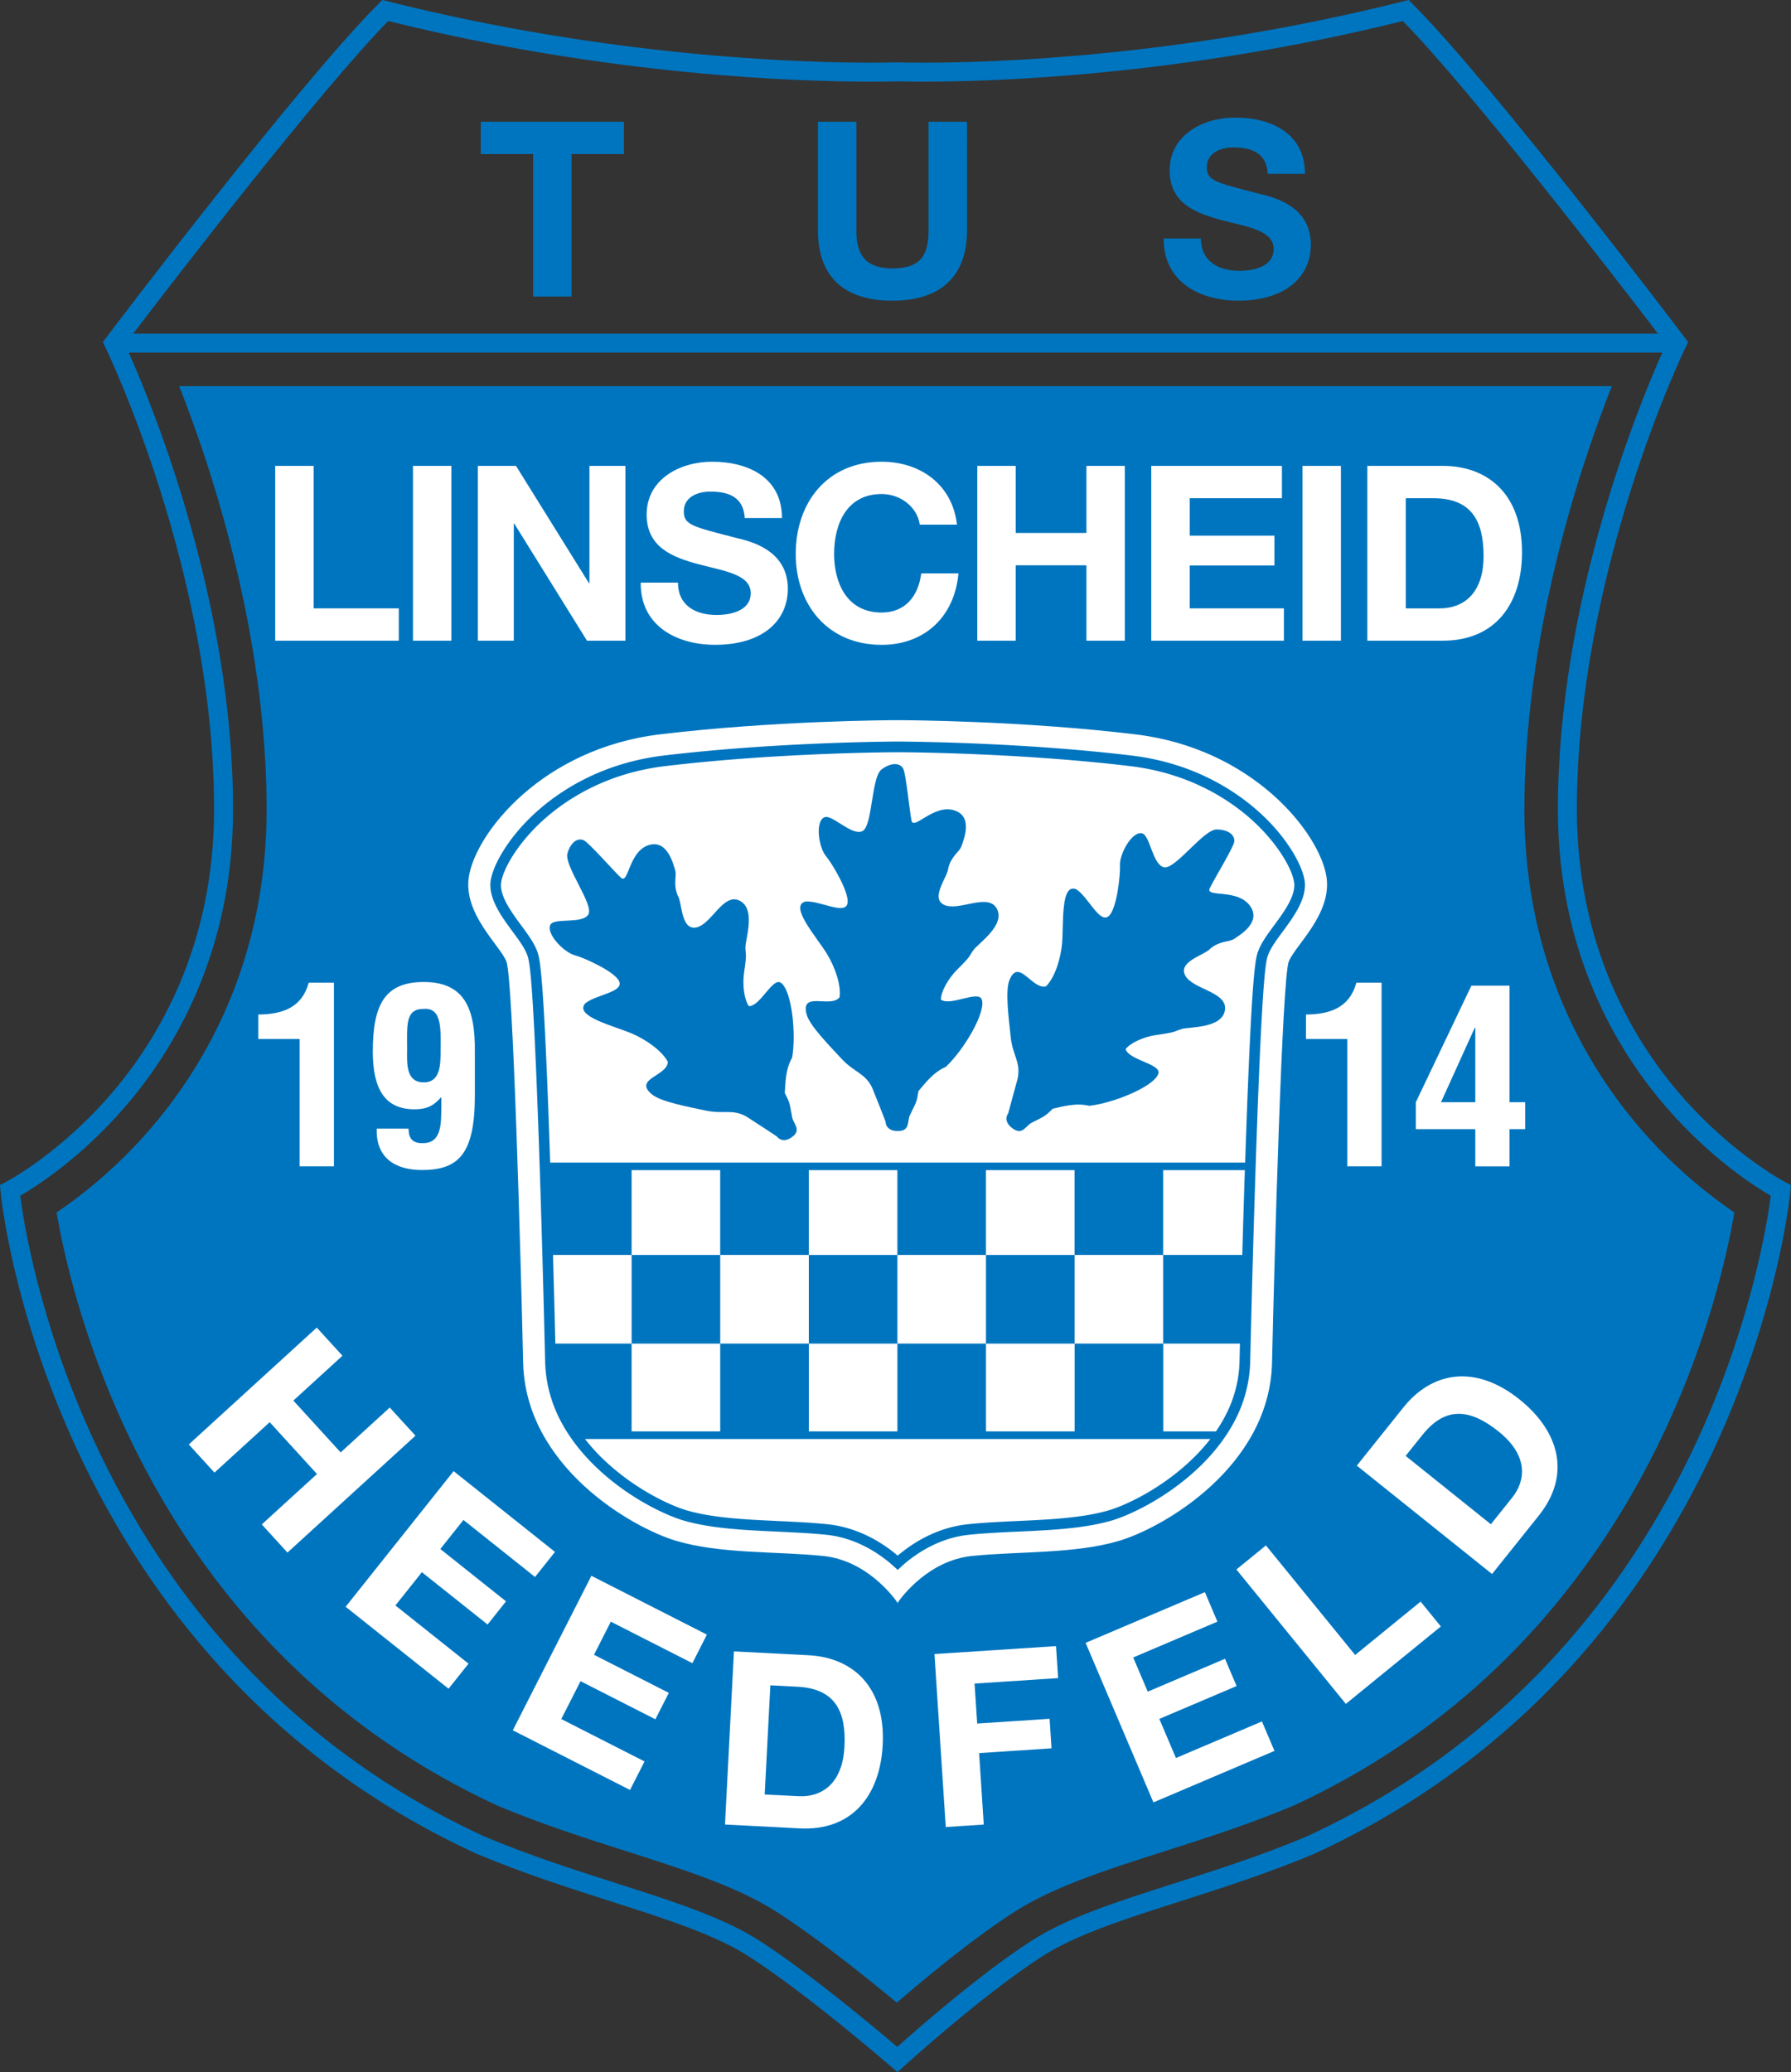 <svg id="Ebene_1" data-name="Ebene 1" xmlns="http://www.w3.org/2000/svg" viewBox="0 0 2262.21 2616.27"><rect x="0" y="0" width="2262.21" height="2616.27" fill="#333333" stroke="none"/><defs><style>.cls-1,.cls-2{fill:#0075bf;}.cls-2,.cls-4,.cls-5{fill-rule:evenodd;}.cls-3,.cls-5{fill:#fff;}.cls-4{fill:#1d1d1b;}</style></defs><title>TUS Logo</title><path class="cls-1" d="M2541.23,1601.7c-.66-.35-66.8-34.89-132-110-59.88-69-131.25-187.6-131.25-360.52,0-300,135.91-580.68,137.28-583.48l3.24-6.62-4.44-5.88c-9.87-13-242.69-320.1-343.82-421.22l-4.8-4.8-6.58,1.66c-278.64,69.94-515.78,77.49-604.8,77.49-13.95,0-24.11-.18-29.58-.27-2.29,0-3.91-.06-4.78-.06s-2.47,0-4.79.06c-5.53.09-15.83.27-30,.27-90.33,0-330.52-7.55-609.18-77.49l-6.57-1.66-4.81,4.8c-101.12,101.12-333.94,408.2-343.8,421.22l-4.45,5.88,3.24,6.62c1.37,2.8,137.3,283.52,137.3,583.48,0,172.92-71.39,291.49-131.27,360.52-65.17,75.1-131.32,109.64-132,110l-7.22,3.69.77,8.09c.56,6,14.76,148.55,95.74,323.94,47.58,103,108.43,195.68,180.89,275.42,90.61,99.73,199.68,179.35,324.17,236.64l.35.16c58,24.41,116.73,43.2,168.57,59.77,71.65,22.91,133.53,42.69,176.55,70.6,75.45,48.9,177.58,137.57,178.61,138.45l8,7,7.88-7.19c1-.89,98.25-89.4,173.61-138.26,43-27.91,104.91-47.69,176.56-70.6,51.84-16.57,110.59-35.36,168.56-59.77l.35-.16c124.49-57.29,233.56-136.91,324.18-236.64,72.45-79.74,133.31-172.39,180.88-275.42,81-175.39,95.19-318,95.74-323.94l.76-8.08ZM776.58,135.72C1055,204.79,1294.44,212.29,1385,212.28c14.35,0,24.78-.17,30.39-.26,2.12,0,3.59-.07,4.38-.07s2.27,0,4.37.07c5.54.09,15.84.26,30,.26,89.2,0,325.64-7.49,604-76.56,87.6,89.57,269.52,325.71,322.28,394.74h-1926C507.06,461.43,689,225.29,776.58,135.72ZM2429.82,1928.16c-46.57,100.67-106.08,191.17-176.86,269-88.33,97.09-194.62,174.67-315.93,230.51-56.91,24-112.56,41.75-166.36,59-73.3,23.42-136.58,43.65-182.29,73.3-65.24,42.3-143.88,111.24-168.85,133.56-25.86-22.07-108.84-91.81-173.24-133.56-45.71-29.65-109-49.88-182.29-73.3-53.81-17.22-109.45-35-166.38-59C776.32,2371.8,670,2294.22,581.7,2197.13c-70.78-77.8-130.28-168.3-176.85-269-69-149.15-89-277.16-93.11-309.23,19.64-11.33,75.11-46.48,131.07-110.73,62.87-72.21,137.8-196.22,137.8-377,0-262.69-102.16-510.48-131.78-576.78h1937C2356.21,620.71,2254,868.5,2254,1131.19c0,180.79,74.95,304.8,137.81,377,56,64.25,111.44,99.4,131.08,110.73C2518.77,1651,2498.83,1779,2429.82,1928.16Z" transform="translate(-286.22 -109.19)"/><path class="cls-2" d="M2359.93,1536c-67.62-77.66-148.23-210.9-148.23-404.8,0-165.25,39.06-322.73,71.81-425.74,13.52-42.47,27-79.25,38.6-108.7H512.55c11.61,29.45,25.09,66.23,38.59,108.7,32.77,103,71.82,260.49,71.82,425.74,0,193.9-80.61,327.14-148.23,404.8a608.23,608.23,0,0,1-117,104c8.59,50.12,31.12,152.51,85.22,269.68,44.74,96.88,101.85,183.91,169.75,258.62,84.4,92.89,186,167.12,302,220.64,55,23.1,109.47,40.52,162.2,57.39,76.18,24.35,142,45.39,192.43,78.11,51.13,33.15,111.81,81.81,149.66,113.26,36.67-31.65,95.25-80.13,146.36-113.26,50.45-32.72,116.24-53.76,192.42-78.11,52.73-16.87,107.24-34.29,162.2-57.39,115.29-53.18,216.35-126.81,300.43-218.87,67.76-74.2,124.88-160.63,169.72-256.87,55-118,78-222.43,86.79-273.25A608,608,0,0,1,2359.93,1536Z" transform="translate(-286.22 -109.19)"/><path class="cls-3" d="M633.83,697.4h48.53V877.29H789.93V918.1H633.83Z" transform="translate(-286.22 -109.19)"/><path class="cls-3" d="M807.85,697.4h48.53V918.1H807.85Z" transform="translate(-286.22 -109.19)"/><path class="cls-3" d="M889.76,697.4H938l92.11,148.05h.62V697.4h45.44V918.1h-48.53L935.83,770.34h-.63V918.1H889.76Z" transform="translate(-286.22 -109.19)"/><path class="cls-3" d="M1142.6,844.83c0,29.38,22.88,40.81,48.84,40.81,17,0,43-4.94,43-27.51,0-23.8-33.08-27.81-65.53-36.48C1136.11,813,1103,800.32,1103,758.9c0-45.13,42.65-66.76,82.53-66.76,46.06,0,88.39,20.08,88.39,71.09h-47c-1.54-26.58-20.4-33.38-43.59-33.38-15.45,0-33.38,6.49-33.38,25,0,17,10.51,19.16,65.84,33.39,16.07,4,65.53,14.2,65.53,64.28,0,40.5-31.84,70.79-91.81,70.79-48.84,0-94.58-24.11-94-78.52Z" transform="translate(-286.22 -109.19)"/><path class="cls-3" d="M1448,771.58c-3.09-22-24.11-38.65-48.22-38.65-43.59,0-60,37.11-60,75.74,0,36.78,16.38,73.88,60,73.88,29.68,0,46.37-20.4,50.07-49.46h47c-4.95,55-43,90.26-97.06,90.26-68.32,0-108.49-51-108.49-114.68,0-65.52,40.17-116.53,108.49-116.53,48.53,0,89.33,28.44,95.2,79.44Z" transform="translate(-286.22 -109.19)"/><path class="cls-3" d="M1520.63,697.4h48.52v84.69h89.34V697.4H1707V918.1h-48.52V822.89h-89.34V918.1h-48.52Z" transform="translate(-286.22 -109.19)"/><path class="cls-3" d="M1740.38,697.4h165.07v40.8H1788.92v47.3h107v37.7h-107v54.09h119V918.1H1740.38Z" transform="translate(-286.22 -109.19)"/><path class="cls-3" d="M1931.41,697.4h48.53V918.1h-48.53Z" transform="translate(-286.22 -109.19)"/><path class="cls-3" d="M2013.32,697.4h95.21c57.18,0,100.15,35.85,100.15,109.11,0,64-32.77,111.59-100.15,111.59h-95.21Zm48.54,179.89h43.27c28.13,0,55-17.31,55-66.15,0-44.5-15.46-72.94-63.67-72.94h-34.62Z" transform="translate(-286.22 -109.19)"/><path class="cls-3" d="M664.73,1421H612.5v-30.9c30-.31,55-8.35,63.68-40.19H708v231.83H664.73Z" transform="translate(-286.22 -109.19)"/><path class="cls-3" d="M886,1492.75c0,73.87-21,93.66-66.75,93.66-34,0-58.44-15.46-57.19-52.24h40.18c.31,7.72,1.24,19.16,18.86,18.24,24.42,0,21.94-29.37,22.56-43.29V1494.3c-7.11,7.41-13.92,15.45-34,15.45-36.78,0-52.55-25-52.55-72.64,0-58.11,14.22-88.09,64.3-88.09,51.62,0,65.22,33.69,64.59,88.09ZM820.52,1383c-22.56.29-20.09,21.31-20.09,51,0,16.69-2.16,41.73,21,41.73,21.32,0,21.32-22.57,21.32-41.73C843.08,1405.27,843.7,1380.86,820.52,1383Z" transform="translate(-286.22 -109.19)"/><path class="cls-3" d="M1988,1421h-52.23v-30.9c30-.31,55-8.35,63.67-40.19h31.84v231.83H1988Z" transform="translate(-286.22 -109.19)"/><path class="cls-3" d="M2192.93,1353.66v147.13h19.79v34h-19.79v47h-43.27v-47h-75.11v-34l70.16-147.13Zm-43.27,147.13v-94H2149l-42.66,94Z" transform="translate(-286.22 -109.19)"/><path class="cls-1" d="M959.61,303.69H893.47v-40.8h180.82v40.8h-66.14V483.6H959.61Z" transform="translate(-286.22 -109.19)"/><path class="cls-1" d="M1507.65,400.13c0,59.66-35.23,88.7-94.28,88.7-59.35,0-94-28.73-94-88.7V262.89h48.53V400.13c0,24.12,6.18,47.91,45.44,47.91,34.61,0,45.75-15.15,45.75-47.91V262.89h48.53Z" transform="translate(-286.22 -109.19)"/><path class="cls-1" d="M1803.14,410.32c0,29.38,22.87,40.81,48.83,40.81,17,0,43-4.94,43-27.51,0-23.8-33.07-27.82-65.52-36.47-32.77-8.66-65.84-21.32-65.84-62.74,0-45.13,42.65-66.78,82.52-66.78,46.06,0,88.4,20.1,88.4,71.1h-47c-1.54-26.59-20.39-33.38-43.58-33.38-15.46,0-33.38,6.49-33.38,25,0,17,10.51,19.17,65.83,33.38,16.09,4,65.54,14.23,65.54,64.3,0,40.49-31.84,70.77-91.81,70.77-48.84,0-94.58-24.1-94-78.51Z" transform="translate(-286.22 -109.19)"/><path class="cls-3" d="M686.32,1785.35l32.45,35.53-62,56.63,59.73,65.43,62-56.64L811,1921.84,649.32,2069.41l-32.45-35.54,69.73-63.66-59.73-65.42-69.74,63.66-32.44-35.54Z" transform="translate(-286.22 -109.19)"/><path class="cls-3" d="M859.17,1966.6l128.06,102L962,2100.22l-90.4-72-29.22,36.69,83,66.07-23.29,29.25-83-66.06-33.42,42L878,2209.66,852.8,2241.3l-130-103.48Z" transform="translate(-286.22 -109.19)"/><path class="cls-3" d="M1033.22,2098.74,1179.1,2173l-18.34,36.06-103-52.41-21.27,41.8,94.53,48.1-17,33.33-94.52-48.1-24.33,47.81,105.17,53.53-18.34,36L933.94,2293.8Z" transform="translate(-286.22 -109.19)"/><path class="cls-3" d="M1213.25,2194.17l94.29,4.86c56.65,2.93,97.37,40.64,93.62,113.19-3.28,63.38-38.16,108.85-104.9,105.4l-94.3-4.87Zm38.86,180.66L1295,2377c27.85,1.43,55.37-14.34,57.88-62.7,2.27-44.09-11.59-73.05-59.33-75.5l-34.3-1.78Z" transform="translate(-286.22 -109.19)"/><path class="cls-3" d="M1466.54,2197.52l153.55-10,2.64,40.38-105.52,6.89,3.29,50.47,91.46-6,2.43,37.3-91.46,6,5.88,90.24-48,3.13Z" transform="translate(-286.22 -109.19)"/><path class="cls-3" d="M1657.46,2183.38l150.65-64,15.82,37.23-106.35,45.22,18.36,43.17,97.59-41.5,14.64,34.41-97.61,41.5,21,49.37,108.61-46.18L1896,2319.8l-152.9,65Z" transform="translate(-286.22 -109.19)"/><path class="cls-3" d="M1847.89,2090.77l37.32-30.41,112.68,138.33,82.71-67.38,25.55,31.37-120,97.76Z" transform="translate(-286.22 -109.19)"/><path class="cls-3" d="M2000,1959.64l59-73.68c35.45-44.27,89.85-55.28,146.56-9.87,49.51,39.67,66,94.55,24.26,146.7l-59,73.69Zm169.33,74,26.83-33.49c17.44-21.77,20.72-53.32-17.08-83.6-34.46-27.6-66-33.27-95.95,4l-21.46,26.8Z" transform="translate(-286.22 -109.19)"/><path class="cls-4" d="M1169.09,2222.17" transform="translate(-286.22 -109.19)"/><path class="cls-5" d="M1961.67,1216.18c-8.55-55-92.45-162-241.54-179.85-143.51-17.22-289.06-17.87-299.77-17.88h-.64c-10.7,0-156.26.66-299.76,17.88-149.1,17.9-233,124.89-241.53,179.85-7.26,46.63,39,86.15,47.42,106.9S944,1698.29,947,1829.51s137.16,208.31,193,225,126,13.16,185.65,19.14c54.94,5.48,89,51.48,94,58.68v1l.33-.49c.21.31.31.49.31.49v-1c5-7.2,39.07-53.2,94-58.68,59.63-6,129.77-2.48,185.65-19.14s190.06-93.77,193-225,12.73-485.67,21.16-506.43S1968.91,1262.81,1961.67,1216.18Z" transform="translate(-286.22 -109.19)"/><path class="cls-2" d="M1404.8,1525.33s-.53,11.86,15.43,11.86,11.68-12.3,15.19-19.78c8.12-17.22,8.42-14.67,10.87-30.62,6.92-7.89,18-23.51,34.58-30.63,22.67-21.2,51.05-68.92,45.45-85-4.26-12.21-39.47,8.78-51.62.17-.21-9.26,8.44-25.87,20.5-37.9,18.4-18.33,14.38-16,20.48-24.6s40.77-31.39,29.71-52.23-48.14,3.7-66.53-4.91,5.07-36.48,5.07-46.3c4.09-15.94,14.26-20.54,16.7-27.87s15.85-38.11-9.88-45.45-50.61,26-53.22,13.05-7-59.72-10.65-65.83-13.46-8.61-27,1.21-11.14,72.68-24.76,78.25-37.79-21.53-47.42-17.78c-12.12,4.71-7.62,38.17,2,49.39,7.17,8.39,31.48,48.53,26.59,60.81s-34.57-4.77-52.36-3.8c-21.82,5.13,13.62,44.65,26.77,66.06,9.78,16,18.26,39.17,15.94,54.84-11,14.41-49.77-8.63-41.58,21.67,3.86,14.24,28.46,39.14,44.4,56.3s29.66,17.68,38.52,36.56l9.89,24.7Z" transform="translate(-286.22 -109.19)"/><path class="cls-2" d="M1559.69,1514.88s-7.55,9.16,5.19,18.74,16.74-2.79,24-6.66c16.84-8.9,15.55-6.66,27.08-17.94,10.29-2.15,28.51-8,46-3.69,30.87-3.33,82.21-24.43,87.39-40.61,3.93-12.3-36.81-16.7-41.36-30.87,5.41-7.54,22.3-15.63,39.16-18,25.72-3.6,21.14-4.18,31.17-7.35s51.44-.59,55.12-23.89-40.7-26-50.22-43.9,26-26.12,31.89-34c12.84-10.27,23.73-7.84,30.09-12.22s35.57-21,19.42-42.26-56.09-9.62-50.38-21.56,30.3-51.94,31-59-5.56-15-22.26-15.22-52.59,51.38-66.82,47.66-17.26-39.93-27.22-42.72c-12.5-3.51-29,25.94-28.11,40.66.69,11-4,57.71-15.3,64.59s-24.76-24.6-39.55-34.5c-20.54-9-16,43.86-18.32,68.87-1.77,18.63-8.93,42.3-20.2,53.42-17.48,4.9-34.6-36.82-46.26-7.68-5.49,13.71-.79,48.39,1.63,71.69s13.1,31.94,8.83,52.38l-7,25.67Z" transform="translate(-286.22 -109.19)"/><path class="cls-2" d="M1267.45,1544s6.53,9.91,19.07.86,2-16.62.37-24.66c-3.74-18.57-2-16.68-9.4-31,.8-10.33.34-29.28,9.22-44.46,5.38-30.06-.28-84.86-14.06-94.68-10.51-7.48-25.87,29.53-40.46,29.46-5.6-7.39-8.54-25.76-6.11-42.36,3.71-25.31,1.9-21.16,1.68-31.57s13.65-48.6-7.25-59.2-35.66,30.35-55.15,33.81-17.39-32.44-23.15-40.42c-6.12-15.23-.82-24.73-3.2-32.06s-9.87-39.88-34.38-31.21-24.52,49.82-34.17,40.8-40.49-44.43-47-47.29-15.6.65-20.44,16.3,33.81,65.21,26.36,77.46-42.31,4-47.67,12.53c-6.76,10.7,16.38,35.26,30.49,38.9,10.55,2.74,53.16,21.45,56.52,34.19s-30,15.76-43.37,26.66c-14.15,16.55,36.85,28.44,59.72,38.33,17,7.37,37.31,21.37,44.66,35.38-.22,18-44.16,21.28-20,41.18,11.38,9.36,45.29,15.56,67.88,20.41s33.66-2.52,51.7,7.74l22.22,14.42Z" transform="translate(-286.22 -109.19)"/><path class="cls-2" d="M1934.05,1220.87c-3.1-20-23-56.06-59.46-88.17-30.26-26.67-82.43-60.4-159.1-69.6-137.52-16.49-278.65-17.59-294.29-17.66h-2.31c-15.64.07-156.77,1.17-294.29,17.66-76.67,9.2-128.84,42.93-159.1,69.6-36.42,32.11-56.36,68.21-59.47,88.17-3.48,22.39,14,46,28,65,7.55,10.2,14.07,19,17.72,28,2.88,7.06,7.23,17.75,14.49,220.18,3.7,103.09,6.9,223,8.53,294.36a168.86,168.86,0,0,0,20.46,76.37c11.39,21.31,27.46,41.6,47.75,60.34,40.44,37.34,85.63,57.56,106,63.61,34.75,10.35,77.54,12.32,119.07,14.23,20.41,1,41.51,1.92,61.39,3.91,36.75,3.67,65.33,22.35,82.74,37.27l7.94,7.15,7.73-7.07c17.51-15,46.09-33.68,82.83-37.35,19.87-2,41-3,61.54-3.92,41.37-1.9,84.16-3.87,118.92-14.22,20.31-6,65.51-26.27,106-63.61,20.28-18.73,36.34-39,47.74-60.34a169,169,0,0,0,20.47-76.37c1.62-71.33,4.82-191.22,8.53-294.36,7.26-202.42,11.6-213.11,14.48-220.19,3.65-9,10.18-17.82,17.76-28.07C1920.09,1266.83,1937.54,1243.27,1934.05,1220.87Zm-146,734.38c-38.66,35.68-81.48,54.88-100.7,60.61-33.18,9.88-75.13,11.81-115.85,13.7-20.58.94-41.88,1.93-62.12,4-31.39,3.13-62.18,16.81-89.28,39.7-27-22.83-57.82-36.56-89.29-39.7-20.23-2-41.51-3-62.26-4-40.57-1.88-82.52-3.81-115.71-13.69-19.21-5.73-62-24.93-100.69-60.61a239.17,239.17,0,0,1-27-29.23H1815A239.87,239.87,0,0,1,1788,1955.25Zm45-56.8a189.56,189.56,0,0,1-11,18h-66.54V1805.56h-111.9v110.89H1531.62V1805.56h-111.9v110.89H1307.83V1805.56H1195.92v110.89H1084V1805.56H987.66c-.75-32-1.76-70.66-2.92-111.89H1084V1586.56h111.89v107.11h111.91V1586.56h111.89v107.11h111.9V1586.56h111.91v107.11h111.9V1586.56h103.19c-1.19,35.87-2.28,72.4-3.27,107.11h-99.92v111.89h97c-.2,8-.37,15.48-.53,22.54A155.45,155.45,0,0,1,1833,1898.45Zm62.24-620.59c-8.08,10.92-15.07,20.38-19.36,31-3.62,8.9-8.1,20-15.46,224.75-.5,14.21-1,28.74-1.49,43.42H981.16c-.48-14.68-1-29.22-1.5-43.42-7.35-204.8-11.84-215.86-15.45-224.74-4.31-10.59-11.29-20-19.41-31-12.53-16.93-28.13-38-25.51-54.86,2.84-18.22,22.66-51.6,55.09-80.18,28.82-25.41,78.56-57.55,151.82-66.35,136.77-16.4,277.19-17.49,292.75-17.55h2.19c15.56.06,156,1.15,292.75,17.55,73.25,8.8,123,40.94,151.83,66.35,32.42,28.58,52.24,62,55.07,80.18C1923.42,1239.79,1907.82,1260.87,1895.25,1277.86Z" transform="translate(-286.22 -109.19)"/><rect class="cls-1" x="797.81" y="1584.49" width="111.9" height="111.89"/><rect class="cls-1" x="1021.61" y="1584.49" width="111.9" height="111.89"/><rect class="cls-1" x="1245.4" y="1584.49" width="111.9" height="111.89"/></svg>